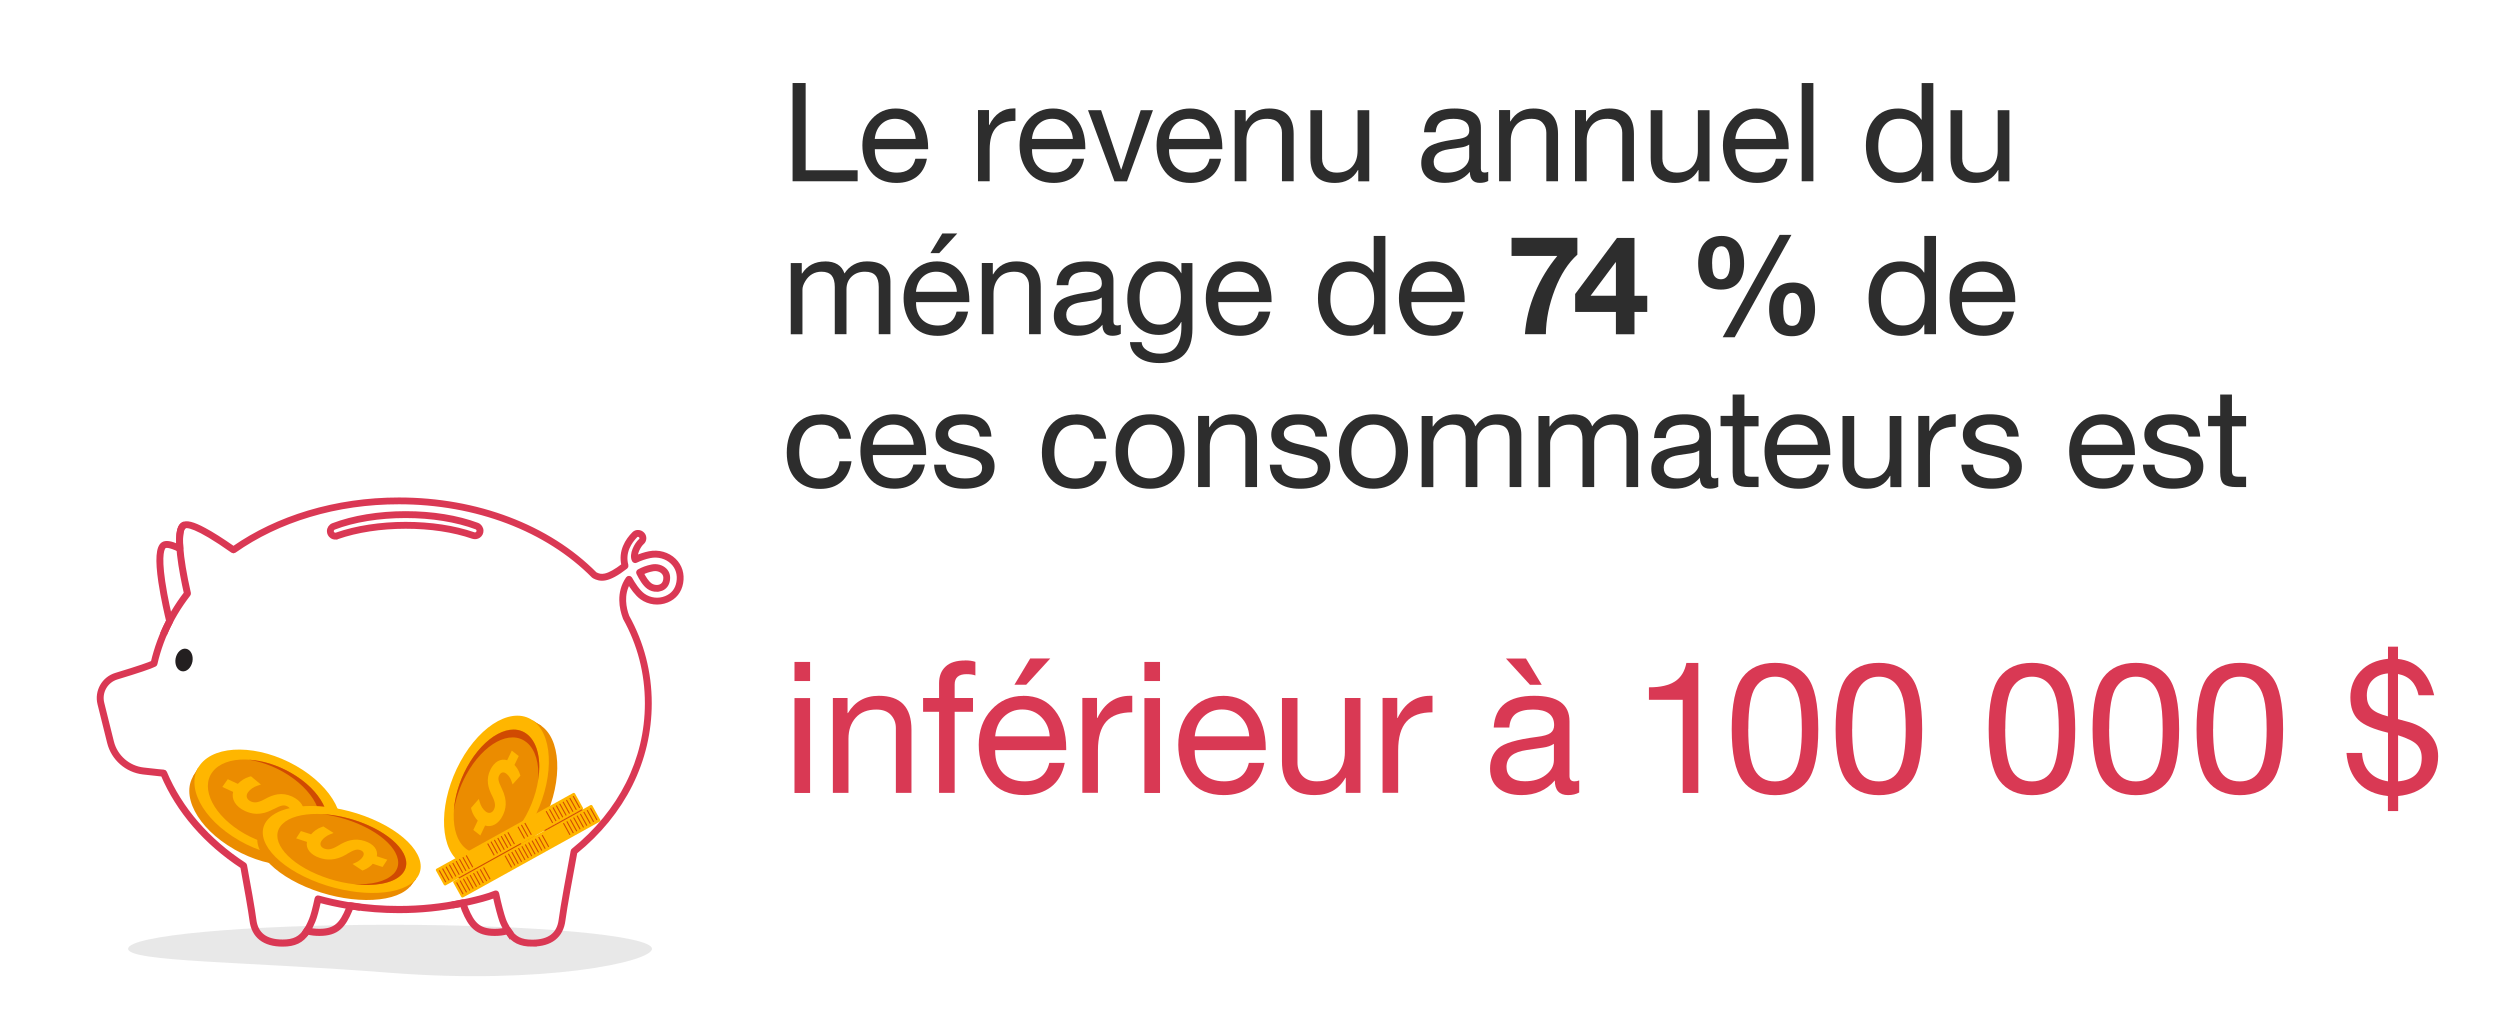 <?xml version="1.0" encoding="UTF-8"?><svg id="_ëÎÓÈ_1" xmlns="http://www.w3.org/2000/svg" viewBox="0 0 327 132"><defs><style>.cls-1{fill:#eb8c00;}.cls-2{fill:#ffb600;}.cls-3{fill:#d04a02;}.cls-4,.cls-5{fill:#d93954;}.cls-6{fill:#231f20;}.cls-7{fill:#2d2d2d;}.cls-5{stroke:#da3854;stroke-miterlimit:10;stroke-width:.5px;}.cls-8{fill:#dedede;opacity:.68;}</style></defs><path class="cls-8" d="m85.28,124.1c0,1.74-14.29,4.71-34.26,3.14-18.86-1.48-34.26-1.41-34.26-3.14s15.34-3.14,34.26-3.14,34.26,1.41,34.26,3.14Z"/><path class="cls-5" d="m69.63,123.57c-1.57,0-2.53-.47-3.29-1.61-.48.14-1.03.21-1.63.21-2.34,0-3.21-1.06-4.07-3.13-.07-.17-.15-.4-.24-.68-2.67.55-5.43.83-8.22.83-2.09,0-4.18-.16-6.21-.47-.04.12-.08.23-.12.32-.87,2.08-1.73,3.13-4.07,3.13-.56,0-1.08-.06-1.53-.18-.76,1.12-1.72,1.58-3.28,1.58-2.42,0-3.83-1.1-4.09-3.19-.16-1.27-.74-4.5-1.2-7.01-4.78-3.12-8.38-7.28-10.41-12.04-.35-.03-1.19-.12-2.55-.28-2.15-.25-3.94-1.82-4.46-3.92l-1.26-5.06c-.41-1.65.54-3.33,2.17-3.82,3.17-.96,4.37-1.4,4.8-1.6.44-1.87,1.11-3.7,2.01-5.43-.18-.74-.7-2.95-1.02-5.1-.43-2.92-.31-4.55.35-4.98.37-.24,1.01-.15,2,.29-.1-1.62.1-2.56.58-2.87.47-.3,1.37-.08,2.83.71,1.03.55,2.31,1.36,3.82,2.42,2.89-2.01,6.19-3.58,9.81-4.67,3.75-1.12,7.73-1.7,11.83-1.7,10.18,0,19.54,3.55,25.69,9.75.39.2.76.31,1.28.19.61-.13,1.39-.57,2.38-1.33-.43-1.84.5-3.27,1.37-4.14.15-.15.35-.23.56-.22.24,0,.46.11.62.28.15.16.22.37.21.59-.01.22-.11.42-.28.56-.39.34-.92,1.32-.82,1.91.56-.25,1.15-.44,1.74-.56,1.19-.24,2.44.11,3.27.92h0c.79.77,1.11,1.82.91,2.97-.2,1.11-.84,1.91-1.86,2.33-1.09.45-2.37.3-3.33-.39-.65-.47-1.24-1.31-1.67-2.03-.98,1.65-.56,3.47-.2,4.43,0,.02.02.04.02.06,1.94,3.5,2.93,7.32,2.93,11.35,0,7.48-3.45,14.4-9.73,19.48-.5,2.67-1.36,7.31-1.56,8.9-.26,2.08-1.67,3.19-4.09,3.19Zm-3.21-2.05c.07,0,.13.03.17.09.7,1.12,1.55,1.55,3.04,1.55,2.21,0,3.45-.95,3.69-2.83.2-1.62,1.07-6.33,1.57-9,0-.05.03-.09.07-.12,6.21-5.01,9.64-11.83,9.64-19.21,0-3.97-.97-7.72-2.89-11.17-.01-.02-.02-.04-.02-.06,0,0,0-.02-.01-.04-.4-1.09-.88-3.2.42-5.07.04-.06.1-.09.18-.09.07,0,.13.04.17.1.41.73,1.03,1.7,1.71,2.19.85.61,1.98.74,2.94.34.9-.37,1.45-1.05,1.62-2.03.18-1.01-.1-1.94-.79-2.61h0c-.74-.72-1.85-1.03-2.91-.81-.63.13-1.25.34-1.85.63-.1.05-.21,0-.27-.09-.41-.78.33-2.14.85-2.59.09-.07.14-.17.14-.28,0-.11-.03-.21-.11-.3-.08-.09-.21-.15-.33-.15-.1,0-.2.03-.27.1-.8.82-1.68,2.14-1.25,3.83,0,.03.01.05.02.07.02.08-.01.15-.07.2-2.42,1.89-3.37,1.68-4.2,1.25-.03-.01-.05-.03-.07-.05-6.07-6.14-15.34-9.66-25.43-9.66-4.07,0-8.01.56-11.72,1.68-3.63,1.09-6.93,2.67-9.81,4.7-.07.05-.16.05-.23,0-4.86-3.43-6.03-3.38-6.31-3.19-.21.14-.55.69-.38,2.84,0,.07-.03.14-.09.18-.06.04-.14.05-.2.02-1.31-.63-1.76-.56-1.91-.46-.23.15-.71.9-.17,4.59.32,2.2.87,4.49,1.03,5.13.01.05,0,.1-.02.14-.92,1.75-1.6,3.6-2.03,5.49-.01.06-.05.11-.1.13-.54.28-2.2.84-4.95,1.67-1.42.43-2.26,1.89-1.9,3.34l1.26,5.06c.48,1.94,2.14,3.39,4.12,3.61,1.56.18,2.42.27,2.65.28.08,0,.14.05.17.12,2,4.76,5.6,8.91,10.38,12.02.05.03.08.08.09.13.47,2.53,1.06,5.82,1.22,7.12.23,1.88,1.47,2.83,3.69,2.83,1.48,0,2.32-.43,3.02-1.52.05-.08.14-.11.23-.08.45.13.98.2,1.56.2,2.13,0,2.89-.93,3.7-2.89.05-.12.1-.27.16-.45.03-.09.12-.15.22-.14,2.07.33,4.2.49,6.32.49,2.83,0,5.63-.29,8.32-.86.1-.02.21.04.24.14.1.35.19.62.27.82.81,1.96,1.58,2.89,3.7,2.89.62,0,1.18-.08,1.65-.23.02,0,.04,0,.06,0Zm19.48-44.36c-.38,0-.76-.11-1.07-.33-.56-.4-.98-1.13-1.35-1.86-.05-.1-.01-.21.08-.27.55-.3,1.03-.48,1.71-.62.62-.13,1.28.05,1.7.45.37.36.5.83.4,1.4h0c-.09.53-.38.91-.84,1.1-.2.08-.41.12-.63.12Zm-1.96-2.2c.31.6.68,1.21,1.13,1.54.38.27.91.34,1.32.17.33-.14.53-.4.6-.8h0c.08-.44-.02-.78-.29-1.04-.32-.31-.84-.45-1.33-.35-.56.11-.98.25-1.42.48Z"/><path class="cls-5" d="m43.87,70.33c-.18,0-.35-.05-.5-.16-.23-.16-.36-.42-.36-.7,0-.35.22-.68.55-.8,2.62-1,5.99-1.56,9.5-1.56s6.77.54,9.37,1.51c.33.12.56.45.56.8,0,.29-.13.54-.36.7-.23.16-.52.2-.79.11-2.52-.87-5.55-1.32-8.78-1.32s-6.39.48-8.9,1.36c-.09.03-.19.05-.29.05Zm9.18-2.82c-3.46,0-6.78.54-9.35,1.53-.17.07-.29.24-.29.43,0,.15.07.29.19.37.12.09.28.11.42.06,2.54-.89,5.75-1.39,9.03-1.39s6.36.47,8.92,1.35c.14.05.3.03.42-.06.12-.09.19-.22.19-.37,0-.19-.12-.37-.29-.43-2.56-.96-5.84-1.49-9.23-1.49Z"/><path class="cls-6" d="m25.17,86.54c-.16.81-.77,1.38-1.38,1.26-.61-.12-.97-.87-.82-1.68.16-.81.77-1.38,1.38-1.26.61.12.97.87.82,1.68Z"/><path class="cls-5" d="m66.48,122.17s-.64-.92-.93-1.74c-.21-.6-.55-1.84-.85-3.22-1.89.72-5.15,1.31-5.29,1.33l-.07-.4s3.63-.65,5.43-1.4c.06-.02.12-.02.17,0,.05.03.09.08.1.14.29,1.39.66,2.76.89,3.4.27.77.87,1.63.88,1.64l-.33.23Z"/><path class="cls-5" d="m40.17,122.08l-.32-.24c.06-.08.27-.44.39-.65.14-.26.27-.56.42-.91.2-.48.45-1.4.74-2.75.01-.05.05-.1.09-.13.05-.03.1-.04.16-.02,1.24.34,2.51.62,3.79.84,0,0,1.2.18,1.45.22l-.05.4c-.25-.03-1.41-.21-1.46-.22-1.23-.21-2.45-.47-3.63-.79-.28,1.26-.52,2.13-.72,2.61-.15.36-.3.67-.44.95,0,0,0,0,0,0-.03.06-.33.57-.42.69Z"/><path class="cls-5" d="m21.65,82.84l-.37-.16c.78-1.78,1.79-3.5,3.02-5.09-.31-1.36-.7-3.3-.9-5.05-.38-3.4.27-3.83.49-3.97l.22.34c-.73.47-.5,3.8.61,8.68.01.06,0,.12-.04.17-1.23,1.59-2.25,3.29-3.02,5.08Z"/><polygon class="cls-1" points="60.28 112.86 61.48 113.63 61.71 112.19 60.28 112.86"/><polygon class="cls-1" points="69.65 94.2 70.87 94.99 69.57 95.32 69.65 94.2"/><path class="cls-1" d="m70.75,108.12c-2.75,5.03-7.1,7.36-9.7,5.21-2.6-2.15-2.48-7.98.27-13.01,2.75-5.03,7.1-7.36,9.7-5.21,2.6,2.15,2.48,7.98-.27,13.01Z"/><path class="cls-2" d="m69.65,107.42c-2.75,5.03-7.1,7.36-9.7,5.21-2.6-2.15-2.48-7.98.27-13.01,2.75-5.03,7.1-7.36,9.7-5.21,2.6,2.15,2.48,7.98-.27,13.01Z"/><path class="cls-1" d="m68.79,106.7c-2.25,4.1-5.79,6.01-7.92,4.25-2.12-1.76-2.02-6.51.22-10.62,2.25-4.11,5.79-6.01,7.92-4.25,2.12,1.76,2.02,6.51-.22,10.62Z"/><path class="cls-3" d="m68.9,97.11c1.15.95,1.65,2.79,1.5,4.93.4-2.56-.06-4.84-1.39-5.95-2.12-1.76-5.67.14-7.92,4.25-1.03,1.88-1.61,3.89-1.73,5.69.24-1.52.78-3.14,1.61-4.67,2.25-4.11,5.79-6.01,7.92-4.25Z"/><rect class="cls-2" x="56.24" y="108.52" width="20.79" height="2.48" rx=".18" ry=".18" transform="translate(-44.86 46.07) rotate(-29)"/><rect class="cls-3" x="64.14" y="110.23" width=".14" height="1.76" transform="translate(-45.81 45.06) rotate(-29)"/><rect class="cls-3" x="64.58" y="109.98" width=".14" height="1.76" transform="translate(-45.64 45.24) rotate(-29)"/><rect class="cls-3" x="65.02" y="109.74" width=".14" height="1.76" transform="translate(-45.47 45.43) rotate(-29)"/><rect class="cls-3" x="65.47" y="109.5" width=".14" height="1.76" transform="translate(-45.3 45.61) rotate(-29)"/><rect class="cls-3" x="65.91" y="109.25" width=".14" height="1.76" transform="translate(-45.12 45.8) rotate(-29)"/><rect class="cls-3" x="66.35" y="109.01" width=".14" height="1.76" transform="translate(-44.95 45.98) rotate(-29)"/><rect class="cls-3" x="66.79" y="108.76" width=".14" height="1.76" transform="translate(-44.77 46.16) rotate(-29)"/><rect class="cls-3" x="68.11" y="108.03" width=".14" height="1.76" transform="translate(-44.25 46.71) rotate(-29)"/><rect class="cls-3" x="68.56" y="107.78" width=".14" height="1.76" transform="translate(-44.08 46.9) rotate(-29)"/><rect class="cls-3" x="69" y="107.54" width=".14" height="1.76" transform="translate(-43.9 47.08) rotate(-29)"/><rect class="cls-3" x="71.79" y="105.99" width=".14" height="1.76" transform="translate(-42.8 48.24) rotate(-29)"/><rect class="cls-3" x="72.24" y="105.74" width=".14" height="1.76" transform="translate(-42.63 48.43) rotate(-29)"/><rect class="cls-3" x="72.68" y="105.5" width=".14" height="1.76" transform="translate(-42.45 48.61) rotate(-29)"/><rect class="cls-3" x="73.12" y="105.25" width=".14" height="1.76" transform="translate(-42.28 48.79) rotate(-29)"/><rect class="cls-3" x="73.56" y="105.01" width=".14" height="1.76" transform="translate(-42.1 48.98) rotate(-29)"/><rect class="cls-3" x="74" y="104.76" width=".14" height="1.76" transform="translate(-41.93 49.16) rotate(-29)"/><rect class="cls-3" x="74.44" y="104.52" width=".14" height="1.76" transform="translate(-41.75 49.34) rotate(-29)"/><rect class="cls-3" x="74.89" y="104.27" width=".14" height="1.76" transform="translate(-41.58 49.53) rotate(-29)"/><rect class="cls-3" x="75.33" y="104.03" width=".14" height="1.76" transform="translate(-41.41 49.7) rotate(-29)"/><rect class="cls-3" x="57.81" y="113.74" width=".14" height="1.76" transform="translate(-48.31 42.43) rotate(-29)"/><rect class="cls-3" x="58.25" y="113.49" width=".14" height="1.76" transform="translate(-48.14 42.62) rotate(-29)"/><rect class="cls-3" x="58.69" y="113.25" width=".14" height="1.76" transform="translate(-47.96 42.8) rotate(-29)"/><rect class="cls-3" x="59.14" y="113" width=".14" height="1.76" transform="translate(-47.79 42.98) rotate(-29)"/><rect class="cls-3" x="59.58" y="112.76" width=".14" height="1.76" transform="translate(-47.62 43.17) rotate(-29)"/><rect class="cls-3" x="60.02" y="112.51" width=".14" height="1.76" transform="translate(-47.44 43.35) rotate(-29)"/><rect class="cls-3" x="60.46" y="112.27" width=".14" height="1.76" transform="translate(-47.27 43.53) rotate(-29)"/><rect class="cls-3" x="60.9" y="112.02" width=".14" height="1.76" transform="translate(-47.09 43.71) rotate(-29)"/><rect class="cls-3" x="61.34" y="111.78" width=".14" height="1.76" transform="translate(-46.92 43.9) rotate(-29)"/><rect class="cls-2" x="58.51" y="110.1" width="20.79" height="2.48" rx=".18" ry=".18" transform="translate(-45.34 47.37) rotate(-29)"/><rect class="cls-3" x="66.41" y="111.81" width=".14" height="1.76" transform="translate(-46.29 46.36) rotate(-29)"/><rect class="cls-3" x="66.85" y="111.56" width=".14" height="1.76" transform="translate(-46.12 46.54) rotate(-29)"/><rect class="cls-3" x="67.29" y="111.32" width=".14" height="1.76" transform="translate(-45.95 46.73) rotate(-29)"/><rect class="cls-3" x="67.73" y="111.07" width=".14" height="1.76" transform="translate(-45.78 46.91) rotate(-29)"/><rect class="cls-3" x="68.17" y="110.83" width=".14" height="1.76" transform="translate(-45.6 47.09) rotate(-29)"/><rect class="cls-3" x="68.62" y="110.58" width=".14" height="1.76" transform="translate(-45.43 47.28) rotate(-29)"/><rect class="cls-3" x="69.06" y="110.34" width=".14" height="1.76" transform="translate(-45.25 47.46) rotate(-29)"/><rect class="cls-3" x="69.5" y="110.09" width=".14" height="1.76" transform="translate(-45.08 47.64) rotate(-29)"/><rect class="cls-3" x="69.94" y="109.85" width=".14" height="1.76" transform="translate(-44.9 47.82) rotate(-29)"/><rect class="cls-3" x="70.38" y="109.6" width=".14" height="1.76" transform="translate(-44.73 48.01) rotate(-29)"/><rect class="cls-3" x="70.82" y="109.36" width=".14" height="1.76" transform="translate(-44.56 48.19) rotate(-29)"/><rect class="cls-3" x="71.27" y="109.11" width=".14" height="1.76" transform="translate(-44.38 48.38) rotate(-29)"/><rect class="cls-3" x="74.06" y="107.56" width=".14" height="1.76" transform="translate(-43.28 49.53) rotate(-29)"/><rect class="cls-3" x="74.5" y="107.32" width=".14" height="1.76" transform="translate(-43.11 49.72) rotate(-29)"/><rect class="cls-3" x="74.95" y="107.07" width=".14" height="1.76" transform="translate(-42.93 49.91) rotate(-29)"/><rect class="cls-3" x="75.39" y="106.83" width=".14" height="1.76" transform="translate(-42.76 50.08) rotate(-29)"/><rect class="cls-3" x="75.83" y="106.58" width=".14" height="1.76" transform="translate(-42.58 50.27) rotate(-29)"/><rect class="cls-3" x="76.27" y="106.34" width=".14" height="1.76" transform="translate(-42.41 50.46) rotate(-29)"/><rect class="cls-3" x="76.71" y="106.09" width=".14" height="1.76" transform="translate(-42.23 50.63) rotate(-29)"/><rect class="cls-3" x="77.15" y="105.85" width=".14" height="1.76" transform="translate(-42.06 50.82) rotate(-29)"/><rect class="cls-3" x="77.59" y="105.61" width=".14" height="1.76" transform="translate(-41.89 51) rotate(-29)"/><rect class="cls-3" x="60.08" y="115.31" width=".14" height="1.76" transform="translate(-48.79 43.73) rotate(-29)"/><rect class="cls-3" x="60.52" y="115.07" width=".14" height="1.76" transform="translate(-48.61 43.91) rotate(-29)"/><rect class="cls-3" x="60.96" y="114.83" width=".14" height="1.76" transform="translate(-48.44 44.09) rotate(-29)"/><rect class="cls-3" x="61.4" y="114.58" width=".14" height="1.76" transform="translate(-48.27 44.28) rotate(-29)"/><rect class="cls-3" x="61.84" y="114.34" width=".14" height="1.76" transform="translate(-48.1 44.46) rotate(-29)"/><rect class="cls-3" x="62.29" y="114.09" width=".14" height="1.76" transform="translate(-47.92 44.65) rotate(-29)"/><rect class="cls-3" x="62.73" y="113.85" width=".14" height="1.76" transform="translate(-47.75 44.83) rotate(-29)"/><rect class="cls-3" x="63.17" y="113.6" width=".14" height="1.76" transform="translate(-47.57 45.01) rotate(-29)"/><rect class="cls-3" x="63.61" y="113.36" width=".14" height="1.76" transform="translate(-47.4 45.19) rotate(-29)"/><rect class="cls-3" x="70.86" y="107.2" width="5.67" height=".14" transform="translate(-42.76 49.18) rotate(-29)"/><rect class="cls-3" x="59.41" y="112.53" width="9.33" height=".14" transform="translate(-46.56 45.18) rotate(-29)"/><polygon class="cls-1" points="25.95 100.36 25.22 101.61 26.61 101.83 25.95 100.36"/><polygon class="cls-1" points="44.03 109.8 43.28 111.06 42.95 109.73 44.03 109.8"/><path class="cls-1" d="m30.63,111.08c-4.88-2.78-7.17-7.22-5.12-9.91,2.05-2.7,7.66-2.64,12.54.14,4.87,2.78,7.17,7.22,5.12,9.92-2.05,2.7-7.66,2.64-12.54-.14Z"/><path class="cls-2" d="m31.3,109.94c-4.88-2.78-7.17-7.22-5.12-9.91,2.05-2.7,7.66-2.64,12.54.14,4.87,2.78,7.17,7.22,5.12,9.92-2.05,2.7-7.66,2.64-12.54-.14Z"/><path class="cls-1" d="m31.98,109.05c-3.98-2.27-5.85-5.89-4.18-8.09,1.67-2.2,6.25-2.15,10.23.11,3.98,2.27,5.85,5.89,4.18,8.09-1.67,2.2-6.25,2.15-10.23-.11Z"/><path class="cls-3" d="m41.23,109.06c-.91,1.2-2.67,1.73-4.73,1.6,2.47.38,4.67-.11,5.72-1.49,1.67-2.2-.2-5.83-4.18-8.09-1.82-1.04-3.76-1.61-5.5-1.71,1.47.23,3.03.76,4.52,1.61,3.98,2.27,5.85,5.89,4.18,8.09Z"/><path class="cls-2" d="m35.78,105.84c1.03-.55,1.38-.57,1.77-.39.36.17.63.52.28,1.01-.35.5-.85.69-1.06.78l-.38.15,1.26,1.09.27-.1c.47-.17.85-.43,1.17-.77l1.27.59.7-1-1.37-.63c.25-.93-.31-1.84-1.47-2.38-.64-.29-1.26-.39-1.92-.29-.52.08-1.08.29-1.73.66-.94.51-1.41.43-1.77.26-.54-.25-.69-.73-.36-1.19.27-.38.73-.7,1.26-.87l.43-.14-1.3-1.08-.26.07c-.52.15-1.07.5-1.46.92l-1.32-.61-.71,1.01,1.41.65c-.25.96.34,1.94,1.54,2.49.83.38,2.01.7,3.72-.23Z"/><polygon class="cls-1" points="34.94 107.3 34.15 108.31 35.65 108.49 34.94 107.3"/><polygon class="cls-1" points="54.44 114.96 53.63 115.98 53.28 114.9 54.44 114.96"/><path class="cls-1" d="m39.98,116c-5.26-2.25-7.73-5.86-5.52-8.05,2.21-2.19,8.26-2.14,13.52.11,5.26,2.25,7.73,5.86,5.52,8.05-2.21,2.19-8.26,2.14-13.52-.11Z"/><path class="cls-2" d="m40.7,115.08c-5.26-2.25-7.73-5.86-5.52-8.05,2.21-2.19,8.26-2.14,13.52.11,5.26,2.25,7.73,5.86,5.52,8.05-2.21,2.19-8.26,2.14-13.52-.11Z"/><path class="cls-1" d="m41.44,114.35c-4.29-1.84-6.31-4.78-4.5-6.57,1.8-1.79,6.75-1.75,11.04.09,4.29,1.84,6.31,4.78,4.5,6.57-1.8,1.79-6.75,1.75-11.04-.09Z"/><path class="cls-3" d="m51.41,114.35c-.98.97-2.88,1.4-5.1,1.3,2.67.31,5.04-.09,6.17-1.21,1.8-1.79-.21-4.73-4.5-6.57-1.96-.84-4.06-1.31-5.93-1.39,1.58.18,3.27.62,4.87,1.31,4.29,1.84,6.31,4.78,4.5,6.57Z"/><path class="cls-2" d="m45.41,111.68c.97-.58,1.31-.62,1.7-.49.36.12.64.41.34.88-.31.48-.78.69-.98.78l-.36.16,1.3.86.26-.11c.44-.19.8-.45,1.09-.78l1.28.42.62-.95-1.37-.45c.18-.85-.42-1.61-1.58-1.99-.64-.21-1.25-.24-1.88-.1-.5.11-1.03.35-1.64.73-.88.53-1.34.5-1.71.38-.54-.18-.71-.59-.43-1.03.24-.36.66-.68,1.17-.88l.41-.16-1.33-.85-.25.09c-.5.17-1.01.53-1.36.94l-1.33-.43-.62.96,1.41.46c-.18.87.46,1.69,1.66,2.09.83.27,2,.46,3.6-.51Z"/><path class="cls-2" d="m65.62,103.11c-.49-1-.5-1.33-.32-1.69.16-.33.49-.57.93-.22.46.36.62.83.69,1.04l.13.36,1.02-1.14-.09-.26c-.15-.45-.38-.82-.69-1.14l.56-1.17-.91-.71-.6,1.26c-.85-.28-1.7.2-2.21,1.27-.28.59-.38,1.17-.3,1.8.06.5.25,1.03.58,1.67.45.91.37,1.35.21,1.68-.24.5-.68.61-1.1.28-.35-.27-.63-.72-.77-1.23l-.12-.41-1.02,1.17.06.25c.13.5.44,1.03.82,1.42l-.58,1.22.92.72.62-1.3c.88.28,1.79-.23,2.32-1.33.37-.77.68-1.86-.14-3.52Z"/><path class="cls-7" d="m105.38,10.86v11.41h6.8v1.44h-8.51v-12.85h1.71Z"/><path class="cls-7" d="m117.18,14.19c1.32,0,2.35.47,3.1,1.42.74.95,1.12,2.19,1.12,3.73v.18h-6.97v.11c0,.9.26,1.62.77,2.15.52.53,1.22.8,2.12.8,1.33,0,2.14-.61,2.41-1.82h1.51c-.2,1.04-.65,1.83-1.35,2.37-.7.53-1.57.8-2.63.8-1.46,0-2.57-.48-3.33-1.44s-1.13-2.12-1.13-3.49.41-2.53,1.24-3.44c.83-.91,1.87-1.37,3.13-1.37Zm2.59,3.98c-.05-.76-.32-1.38-.82-1.88s-1.12-.75-1.88-.75c-.71,0-1.31.24-1.8.71-.49.47-.77,1.11-.85,1.92h5.35Z"/><path class="cls-7" d="m132.82,14.19v1.62c-1.15,0-2,.3-2.55.91-.55.61-.82,1.55-.82,2.83v4.16h-1.53v-9.31h1.44v1.96h.04c.71-1.45,1.78-2.18,3.2-2.18h.22Z"/><path class="cls-7" d="m137.74,14.19c1.32,0,2.35.47,3.1,1.42.74.95,1.12,2.19,1.12,3.73v.18h-6.97v.11c0,.9.26,1.62.77,2.15.52.53,1.22.8,2.12.8,1.33,0,2.14-.61,2.41-1.82h1.51c-.2,1.04-.65,1.83-1.35,2.37-.7.53-1.57.8-2.63.8-1.46,0-2.57-.48-3.33-1.44s-1.13-2.12-1.13-3.49.41-2.53,1.24-3.44c.83-.91,1.87-1.37,3.13-1.37Zm2.59,3.98c-.05-.76-.32-1.38-.82-1.88s-1.12-.75-1.88-.75c-.71,0-1.31.24-1.8.71-.49.47-.77,1.11-.85,1.92h5.35Z"/><path class="cls-7" d="m144.02,14.41l2.61,7.76h.04l2.54-7.76h1.6l-3.4,9.31h-1.64l-3.46-9.31h1.71Z"/><path class="cls-7" d="m155.66,14.19c1.32,0,2.35.47,3.1,1.42.74.95,1.12,2.19,1.12,3.73v.18h-6.97v.11c0,.9.26,1.62.77,2.15.52.53,1.22.8,2.12.8,1.33,0,2.14-.61,2.41-1.82h1.51c-.2,1.04-.65,1.83-1.35,2.37-.7.53-1.57.8-2.63.8-1.46,0-2.57-.48-3.33-1.44s-1.13-2.12-1.13-3.49.41-2.53,1.24-3.44c.83-.91,1.87-1.37,3.13-1.37Zm2.59,3.98c-.05-.76-.32-1.38-.82-1.88s-1.12-.75-1.88-.75c-.71,0-1.31.24-1.8.71-.49.47-.77,1.11-.85,1.92h5.35Z"/><path class="cls-7" d="m166.01,14.19c2.14,0,3.2,1.11,3.2,3.33v6.19h-1.53v-6.35c0-.52-.16-.95-.49-1.3-.32-.35-.8-.52-1.42-.52-.88,0-1.55.26-2.03.79-.47.53-.71,1.22-.71,2.07v5.31h-1.53v-9.31h1.44v1.48h.04c.67-1.13,1.68-1.69,3.02-1.69Z"/><path class="cls-7" d="m172.93,14.41v6.34c0,.54.17.98.5,1.32.34.34.8.51,1.39.51.9,0,1.58-.26,2.05-.79s.7-1.22.7-2.07v-5.31h1.53v9.31h-1.44v-1.48h-.04c-.64,1.13-1.64,1.69-3.02,1.69-2.14,0-3.2-1.1-3.2-3.31v-6.21h1.53Z"/><path class="cls-7" d="m190.23,14.19c2.32,0,3.47.83,3.47,2.5v5.36c0,.35.16.52.49.52.16,0,.31-.03.47-.09v1.19c-.3.17-.67.25-1.1.25-.86,0-1.3-.48-1.3-1.44-.82.96-1.91,1.44-3.28,1.44-.96,0-1.71-.22-2.26-.67s-.82-1.09-.82-1.93.27-1.49.81-1.98,1.79-.86,3.76-1.12c.67-.08,1.12-.21,1.36-.39s.35-.43.35-.76c0-1.02-.69-1.53-2.07-1.53-.76,0-1.32.14-1.7.42s-.58.73-.62,1.34h-1.53c.12-2.08,1.44-3.11,3.96-3.11Zm-2.7,7.02c0,.43.16.77.47,1.01.31.24.76.36,1.33.36.83,0,1.51-.2,2.04-.61.53-.41.8-.89.8-1.46v-1.6c-.28.19-.64.32-1.08.38l-1.57.23c-.68.1-1.19.28-1.51.55-.32.27-.49.65-.49,1.14Z"/><path class="cls-7" d="m200.59,14.19c2.14,0,3.2,1.11,3.2,3.33v6.19h-1.53v-6.35c0-.52-.16-.95-.49-1.3-.32-.35-.8-.52-1.42-.52-.88,0-1.55.26-2.03.79-.47.53-.71,1.22-.71,2.07v5.31h-1.53v-9.31h1.44v1.48h.04c.67-1.13,1.68-1.69,3.02-1.69Z"/><path class="cls-7" d="m210.52,14.19c2.14,0,3.2,1.11,3.2,3.33v6.19h-1.53v-6.35c0-.52-.16-.95-.49-1.3-.32-.35-.8-.52-1.42-.52-.88,0-1.55.26-2.03.79-.47.53-.71,1.22-.71,2.07v5.31h-1.53v-9.31h1.44v1.48h.04c.67-1.13,1.68-1.69,3.02-1.69Z"/><path class="cls-7" d="m217.44,14.41v6.34c0,.54.17.98.5,1.32.34.34.8.51,1.39.51.9,0,1.58-.26,2.05-.79s.7-1.22.7-2.07v-5.31h1.53v9.31h-1.44v-1.48h-.04c-.64,1.13-1.64,1.69-3.02,1.69-2.14,0-3.2-1.1-3.2-3.31v-6.21h1.53Z"/><path class="cls-7" d="m229.74,14.19c1.32,0,2.35.47,3.1,1.42.74.95,1.12,2.19,1.12,3.73v.18h-6.97v.11c0,.9.26,1.62.77,2.15.52.53,1.22.8,2.12.8,1.33,0,2.14-.61,2.41-1.82h1.51c-.2,1.04-.65,1.83-1.35,2.37-.7.53-1.57.8-2.63.8-1.46,0-2.57-.48-3.33-1.44s-1.13-2.12-1.13-3.49.41-2.53,1.24-3.44c.83-.91,1.87-1.37,3.13-1.37Zm2.59,3.98c-.05-.76-.32-1.38-.82-1.88s-1.12-.75-1.88-.75c-.71,0-1.31.24-1.8.71-.49.47-.77,1.11-.85,1.92h5.35Z"/><path class="cls-7" d="m237.19,10.86v12.85h-1.53v-12.85h1.53Z"/><path class="cls-7" d="m252.88,10.86v12.85h-1.53v-1.26h-.04c-.24.48-.62.85-1.14,1.1-.52.25-1.13.38-1.83.38-1.28,0-2.32-.45-3.1-1.35-.79-.9-1.18-2.08-1.18-3.55s.38-2.64,1.14-3.52,1.79-1.32,3.09-1.32c.61,0,1.2.13,1.75.38.56.25.98.61,1.27,1.08h.04v-4.79h1.53Zm-7.2,8.28c0,1.02.26,1.85.79,2.48.53.64,1.22.95,2.09.95s1.57-.32,2.08-.96c.51-.64.77-1.49.77-2.55s-.25-1.91-.77-2.56c-.51-.65-1.24-.97-2.19-.97-.89,0-1.57.32-2.05.96-.48.64-.72,1.52-.72,2.64Z"/><path class="cls-7" d="m256.66,14.41v6.34c0,.54.17.98.5,1.32.34.34.8.51,1.39.51.9,0,1.58-.26,2.05-.79s.7-1.22.7-2.07v-5.31h1.53v9.31h-1.44v-1.48h-.04c-.64,1.13-1.64,1.69-3.02,1.69-2.14,0-3.2-1.1-3.2-3.31v-6.21h1.53Z"/><path class="cls-7" d="m107.9,34.19c1.36,0,2.21.53,2.56,1.58.31-.5.72-.89,1.23-1.17.51-.28,1.08-.41,1.7-.41,1.06,0,1.83.24,2.33.71.5.47.75,1.12.75,1.93v6.88h-1.53v-6.17c0-.67-.14-1.17-.42-1.5s-.74-.5-1.38-.5c-.72,0-1.3.21-1.75.64-.45.43-.67.99-.67,1.68v5.85h-1.53v-6.17c0-.67-.14-1.17-.41-1.5-.28-.33-.72-.5-1.33-.5-.44,0-.85.1-1.21.31s-.66.51-.91.93c-.25.41-.37.78-.37,1.11v5.83h-1.53v-9.31h1.44v1.37h.04c.7-1.06,1.7-1.58,3.01-1.58Z"/><path class="cls-7" d="m122.57,34.19c1.32,0,2.35.47,3.1,1.42.74.95,1.12,2.19,1.12,3.73v.18h-6.97v.11c0,.9.26,1.62.77,2.15.52.53,1.22.8,2.12.8,1.33,0,2.14-.61,2.41-1.82h1.51c-.2,1.04-.65,1.83-1.35,2.37-.7.53-1.57.8-2.63.8-1.46,0-2.57-.48-3.33-1.44s-1.13-2.12-1.13-3.49.41-2.53,1.24-3.44c.83-.91,1.87-1.37,3.13-1.37Zm2.59,3.98c-.05-.76-.32-1.38-.82-1.88s-1.12-.75-1.88-.75c-.71,0-1.31.24-1.8.71-.49.47-.77,1.11-.85,1.92h5.35Zm.05-7.63l-2.36,2.57h-1.15l1.55-2.57h1.96Z"/><path class="cls-7" d="m132.93,34.19c2.14,0,3.2,1.11,3.2,3.33v6.19h-1.53v-6.35c0-.52-.16-.95-.49-1.3-.32-.35-.8-.52-1.42-.52-.88,0-1.55.26-2.03.79-.47.53-.71,1.22-.71,2.07v5.31h-1.53v-9.31h1.44v1.48h.04c.67-1.13,1.68-1.69,3.02-1.69Z"/><path class="cls-7" d="m142.17,34.19c2.32,0,3.47.83,3.47,2.5v5.36c0,.35.16.52.49.52.16,0,.31-.03.47-.09v1.19c-.3.17-.67.25-1.1.25-.86,0-1.3-.48-1.3-1.44-.82.96-1.91,1.44-3.28,1.44-.96,0-1.71-.22-2.26-.67s-.82-1.09-.82-1.93.27-1.49.81-1.98,1.79-.86,3.76-1.12c.67-.08,1.12-.21,1.36-.39s.35-.43.35-.76c0-1.02-.69-1.53-2.07-1.53-.76,0-1.32.14-1.7.42s-.58.73-.62,1.34h-1.53c.12-2.08,1.44-3.11,3.96-3.11Zm-2.7,7.02c0,.43.16.77.47,1.01.31.24.76.36,1.33.36.83,0,1.51-.2,2.04-.61.53-.41.8-.89.8-1.46v-1.6c-.28.19-.64.32-1.08.38l-1.57.23c-.68.1-1.19.28-1.51.55-.32.27-.49.65-.49,1.14Z"/><path class="cls-7" d="m151.72,34.19c1.27,0,2.2.52,2.79,1.55h.02v-1.33h1.44v8.6c0,2.99-1.43,4.48-4.3,4.48-1.16,0-2.09-.25-2.77-.75-.68-.5-1.05-1.16-1.1-1.99h1.53c.02.44.26.81.72,1.09s1.02.42,1.69.42c1.86,0,2.79-1.19,2.79-3.56v-.58h-.04c-.24.52-.62.93-1.14,1.23-.52.31-1.11.46-1.75.46-1.26,0-2.27-.43-3.02-1.3-.76-.86-1.13-2-1.13-3.42s.38-2.65,1.14-3.55,1.81-1.36,3.14-1.36Zm-2.66,4.73c0,1.09.23,1.96.68,2.59.46.64,1.1.95,1.94.95s1.51-.33,2.02-.99c.5-.66.76-1.53.76-2.61,0-1-.23-1.8-.7-2.41s-1.12-.92-1.96-.92-1.54.31-2.02.93c-.48.62-.72,1.44-.72,2.46Z"/><path class="cls-7" d="m162.1,34.19c1.32,0,2.35.47,3.1,1.42.74.95,1.12,2.19,1.12,3.73v.18h-6.97v.11c0,.9.26,1.62.77,2.15.52.53,1.22.8,2.12.8,1.33,0,2.14-.61,2.41-1.82h1.51c-.2,1.04-.65,1.83-1.35,2.37-.7.53-1.57.8-2.63.8-1.46,0-2.57-.48-3.33-1.44s-1.13-2.12-1.13-3.49.41-2.53,1.24-3.44c.83-.91,1.87-1.37,3.13-1.37Zm2.59,3.98c-.05-.76-.32-1.38-.82-1.88s-1.12-.75-1.88-.75c-.71,0-1.31.24-1.8.71-.49.47-.77,1.11-.85,1.92h5.35Z"/><path class="cls-7" d="m181.21,30.86v12.85h-1.53v-1.26h-.04c-.24.48-.62.85-1.14,1.1-.52.25-1.13.38-1.83.38-1.28,0-2.32-.45-3.1-1.35-.79-.9-1.18-2.08-1.18-3.55s.38-2.64,1.14-3.52,1.79-1.32,3.09-1.32c.61,0,1.2.13,1.75.38.56.25.98.61,1.27,1.08h.04v-4.79h1.53Zm-7.2,8.28c0,1.02.26,1.85.79,2.48.53.64,1.22.95,2.09.95s1.57-.32,2.08-.96c.51-.64.77-1.49.77-2.55s-.25-1.91-.77-2.56c-.51-.65-1.24-.97-2.19-.97-.89,0-1.57.32-2.05.96-.48.64-.72,1.52-.72,2.64Z"/><path class="cls-7" d="m187.36,34.19c1.32,0,2.35.47,3.1,1.42.74.95,1.12,2.19,1.12,3.73v.18h-6.97v.11c0,.9.26,1.62.77,2.15.52.53,1.22.8,2.12.8,1.33,0,2.14-.61,2.41-1.82h1.51c-.2,1.04-.65,1.83-1.35,2.37-.7.53-1.57.8-2.63.8-1.46,0-2.57-.48-3.33-1.44s-1.13-2.12-1.13-3.49.41-2.53,1.24-3.44c.83-.91,1.87-1.37,3.13-1.37Zm2.59,3.98c-.05-.76-.32-1.38-.82-1.88s-1.12-.75-1.88-.75c-.71,0-1.31.24-1.8.71-.49.47-.77,1.11-.85,1.92h5.35Z"/><path class="cls-7" d="m206.32,31.11v2.2c-1.2,1.07-2.18,2.59-2.94,4.55-.76,1.97-1.16,3.92-1.18,5.85h-2.74c.14-1.87.58-3.68,1.32-5.43.74-1.75,1.71-3.34,2.91-4.8h-5.98v-2.38h8.6Z"/><path class="cls-7" d="m213.79,31.11v7.58h1.67v2.11h-1.67v2.92h-2.43v-2.92h-5.33v-2.34l5.47-7.34h2.29Zm-2.48,3.2l-3.26,4.37h3.31v-4.37h-.05Z"/><path class="cls-7" d="m225.17,30.86c.95,0,1.68.31,2.19.93s.77,1.51.77,2.69c0,1.1-.26,1.95-.79,2.53-.53.58-1.28.87-2.25.87-1.98,0-2.97-1.15-2.97-3.46,0-1.1.27-1.97.81-2.61.54-.64,1.29-.95,2.25-.95Zm-1.22,3.62c0,.8.1,1.35.3,1.63.2.28.48.42.85.42.79,0,1.19-.68,1.19-2.05,0-1.51-.37-2.27-1.12-2.27-.4,0-.7.17-.91.52-.21.35-.32.93-.32,1.75Zm10.37-3.76l-7.42,13.39h-1.57l7.45-13.39h1.53Zm.14,6.23c1.97,0,2.95,1.18,2.95,3.53,0,1.08-.26,1.93-.78,2.56-.52.62-1.28.94-2.26.94-1.03,0-1.79-.32-2.26-.96-.47-.64-.71-1.5-.71-2.58s.27-1.93.81-2.55,1.29-.93,2.25-.93Zm-1.22,3.49c0,.84.1,1.41.29,1.72.19.31.48.46.86.46.46,0,.77-.2.94-.6.17-.4.25-.93.25-1.58,0-1.43-.38-2.14-1.13-2.14-.8,0-1.21.71-1.21,2.14Z"/><path class="cls-7" d="m253.23,30.86v12.85h-1.53v-1.26h-.04c-.24.48-.62.85-1.14,1.1-.52.25-1.13.38-1.83.38-1.28,0-2.32-.45-3.1-1.35-.79-.9-1.18-2.08-1.18-3.55s.38-2.64,1.14-3.52,1.79-1.32,3.09-1.32c.61,0,1.2.13,1.75.38.56.25.98.61,1.27,1.08h.04v-4.79h1.53Zm-7.2,8.28c0,1.02.26,1.85.79,2.48.53.64,1.22.95,2.09.95s1.57-.32,2.08-.96c.51-.64.77-1.49.77-2.55s-.25-1.91-.77-2.56c-.51-.65-1.24-.97-2.19-.97-.89,0-1.57.32-2.05.96-.48.64-.72,1.52-.72,2.64Z"/><path class="cls-7" d="m259.38,34.19c1.32,0,2.35.47,3.1,1.42.74.95,1.12,2.19,1.12,3.73v.18h-6.97v.11c0,.9.26,1.62.77,2.15.52.53,1.22.8,2.12.8,1.33,0,2.14-.61,2.41-1.82h1.51c-.2,1.04-.65,1.83-1.35,2.37-.7.53-1.57.8-2.63.8-1.46,0-2.57-.48-3.33-1.44s-1.13-2.12-1.13-3.49.41-2.53,1.24-3.44c.83-.91,1.87-1.37,3.13-1.37Zm2.59,3.98c-.05-.76-.32-1.38-.82-1.88s-1.12-.75-1.88-.75c-.71,0-1.31.24-1.8.71-.49.47-.77,1.11-.85,1.92h5.35Z"/><path class="cls-7" d="m107.31,54.19c1.13,0,2.05.27,2.75.8s1.13,1.33,1.26,2.4h-1.58c-.26-1.24-1.03-1.85-2.3-1.85-.95,0-1.67.31-2.16.95-.49.63-.74,1.53-.74,2.69,0,1.02.24,1.84.72,2.47.48.62,1.15.94,2,.94.74,0,1.33-.2,1.76-.59.43-.4.7-.95.79-1.67h1.57c-.17,1.16-.6,2.06-1.31,2.68s-1.63.94-2.8.94c-1.34,0-2.41-.42-3.19-1.27-.78-.85-1.17-2.01-1.17-3.48s.39-2.75,1.18-3.64c.79-.89,1.86-1.34,3.21-1.34Z"/><path class="cls-7" d="m116.92,54.19c1.32,0,2.35.47,3.1,1.42.74.95,1.12,2.19,1.12,3.73v.18h-6.97v.11c0,.9.26,1.62.77,2.15.52.53,1.22.8,2.12.8,1.33,0,2.14-.61,2.41-1.82h1.51c-.2,1.04-.65,1.83-1.35,2.37-.7.53-1.57.8-2.63.8-1.46,0-2.57-.48-3.33-1.44s-1.13-2.12-1.13-3.49.41-2.53,1.24-3.44c.83-.91,1.87-1.37,3.13-1.37Zm2.59,3.98c-.05-.76-.32-1.38-.82-1.88s-1.12-.75-1.88-.75c-.71,0-1.31.24-1.8.71-.49.47-.77,1.11-.85,1.92h5.35Z"/><path class="cls-7" d="m125.88,54.19c1.26,0,2.19.24,2.8.73.61.49.94,1.21,1,2.19h-1.53v-.02c-.05-.5-.27-.89-.66-1.15-.39-.26-.89-.4-1.5-.4s-1.1.1-1.45.31c-.35.2-.53.5-.53.88,0,.35.16.63.47.84.31.21.79.39,1.42.53l1.44.32c.9.2,1.58.51,2.05.91s.7.96.7,1.67c0,.92-.35,1.64-1.06,2.16-.71.52-1.67.77-2.9.77s-2.13-.26-2.83-.78c-.7-.52-1.07-1.31-1.12-2.37h1.53c.02.58.25,1.02.68,1.33.43.31,1.04.47,1.82.47,1.5,0,2.25-.46,2.25-1.39,0-.41-.18-.73-.55-.97-.37-.24-1.15-.49-2.35-.74-1.14-.23-1.96-.55-2.45-.95-.49-.41-.74-.97-.74-1.69,0-.79.32-1.43.95-1.92s1.48-.73,2.55-.73Z"/><path class="cls-7" d="m140.68,54.19c1.13,0,2.05.27,2.75.8s1.13,1.33,1.26,2.4h-1.58c-.26-1.24-1.03-1.85-2.3-1.85-.95,0-1.67.31-2.16.95-.49.63-.74,1.53-.74,2.69,0,1.02.24,1.84.72,2.47.48.62,1.15.94,2,.94.74,0,1.33-.2,1.76-.59.43-.4.7-.95.79-1.67h1.57c-.17,1.16-.6,2.06-1.31,2.68s-1.63.94-2.8.94c-1.34,0-2.41-.42-3.19-1.27-.78-.85-1.17-2.01-1.17-3.48s.39-2.75,1.18-3.64c.79-.89,1.86-1.34,3.21-1.34Z"/><path class="cls-7" d="m150.44,54.19c1.39,0,2.49.44,3.3,1.33.81.89,1.21,2.07,1.21,3.55s-.4,2.58-1.21,3.49c-.81.91-1.91,1.37-3.3,1.37s-2.46-.44-3.29-1.32c-.82-.88-1.23-2.06-1.23-3.54s.4-2.67,1.21-3.56c.81-.88,1.91-1.32,3.3-1.32Zm-2.9,4.88c0,1.04.27,1.89.81,2.54.54.65,1.24.97,2.09.97s1.53-.32,2.08-.96c.55-.64.82-1.49.82-2.55s-.27-1.89-.81-2.55c-.54-.65-1.24-.98-2.11-.98s-1.52.33-2.06.99-.82,1.51-.82,2.54Z"/><path class="cls-7" d="m161.22,54.19c2.14,0,3.2,1.11,3.2,3.33v6.19h-1.53v-6.35c0-.52-.16-.95-.49-1.3-.32-.35-.8-.52-1.42-.52-.88,0-1.55.26-2.03.79-.47.53-.71,1.22-.71,2.07v5.31h-1.53v-9.31h1.44v1.48h.04c.67-1.13,1.68-1.69,3.02-1.69Z"/><path class="cls-7" d="m169.79,54.19c1.26,0,2.19.24,2.8.73.61.49.94,1.21,1,2.19h-1.53v-.02c-.05-.5-.27-.89-.66-1.15-.39-.26-.89-.4-1.5-.4s-1.1.1-1.45.31c-.35.2-.53.5-.53.88,0,.35.16.63.47.84.31.21.79.39,1.42.53l1.44.32c.9.2,1.58.51,2.05.91s.7.96.7,1.67c0,.92-.35,1.64-1.06,2.16-.71.52-1.67.77-2.9.77s-2.13-.26-2.83-.78c-.7-.52-1.07-1.31-1.12-2.37h1.53c.02.58.25,1.02.68,1.33.43.31,1.04.47,1.82.47,1.5,0,2.25-.46,2.25-1.39,0-.41-.18-.73-.55-.97-.37-.24-1.15-.49-2.35-.74-1.14-.23-1.96-.55-2.45-.95-.49-.41-.74-.97-.74-1.69,0-.79.32-1.43.95-1.92s1.48-.73,2.55-.73Z"/><path class="cls-7" d="m179.66,54.19c1.39,0,2.49.44,3.3,1.33.81.89,1.21,2.07,1.21,3.55s-.4,2.58-1.21,3.49c-.81.91-1.91,1.37-3.3,1.37s-2.46-.44-3.29-1.32c-.82-.88-1.23-2.06-1.23-3.54s.4-2.67,1.21-3.56c.81-.88,1.91-1.32,3.3-1.32Zm-2.9,4.88c0,1.04.27,1.89.81,2.54.54.65,1.24.97,2.09.97s1.53-.32,2.08-.96c.55-.64.82-1.49.82-2.55s-.27-1.89-.81-2.55c-.54-.65-1.24-.98-2.11-.98s-1.52.33-2.06.99-.82,1.51-.82,2.54Z"/><path class="cls-7" d="m190.42,54.19c1.36,0,2.21.53,2.56,1.58.31-.5.72-.89,1.23-1.17.51-.28,1.08-.41,1.7-.41,1.06,0,1.83.24,2.33.71.5.47.75,1.12.75,1.93v6.88h-1.53v-6.17c0-.67-.14-1.17-.42-1.5s-.74-.5-1.38-.5c-.72,0-1.3.21-1.75.64-.45.43-.67.99-.67,1.68v5.85h-1.53v-6.17c0-.67-.14-1.17-.41-1.5-.28-.33-.72-.5-1.33-.5-.44,0-.85.1-1.21.31s-.66.51-.91.93c-.25.41-.37.78-.37,1.11v5.83h-1.53v-9.31h1.44v1.37h.04c.7-1.06,1.7-1.58,3.01-1.58Z"/><path class="cls-7" d="m205.7,54.19c1.36,0,2.21.53,2.56,1.58.31-.5.72-.89,1.23-1.17.51-.28,1.08-.41,1.7-.41,1.06,0,1.83.24,2.33.71.5.47.75,1.12.75,1.93v6.88h-1.53v-6.17c0-.67-.14-1.17-.42-1.5s-.74-.5-1.38-.5c-.72,0-1.3.21-1.75.64-.45.43-.67.99-.67,1.68v5.85h-1.53v-6.17c0-.67-.14-1.17-.41-1.5-.28-.33-.72-.5-1.33-.5-.44,0-.85.1-1.21.31s-.66.51-.91.93c-.25.41-.37.78-.37,1.11v5.83h-1.53v-9.31h1.44v1.37h.04c.7-1.06,1.7-1.58,3.01-1.58Z"/><path class="cls-7" d="m220.32,54.19c2.32,0,3.47.83,3.47,2.5v5.36c0,.35.16.52.49.52.16,0,.31-.03.47-.09v1.19c-.3.17-.67.25-1.1.25-.86,0-1.3-.48-1.3-1.44-.82.96-1.91,1.44-3.28,1.44-.96,0-1.71-.22-2.26-.67s-.82-1.09-.82-1.93.27-1.49.81-1.98,1.79-.86,3.76-1.12c.67-.08,1.12-.21,1.36-.39s.35-.43.35-.76c0-1.02-.69-1.53-2.07-1.53-.76,0-1.32.14-1.7.42s-.58.73-.62,1.34h-1.53c.12-2.08,1.44-3.11,3.96-3.11Zm-2.7,7.02c0,.43.16.77.47,1.01.31.24.76.36,1.33.36.83,0,1.51-.2,2.04-.61.53-.41.8-.89.8-1.46v-1.6c-.28.19-.64.32-1.08.38l-1.57.23c-.68.1-1.19.28-1.51.55-.32.27-.49.65-.49,1.14Z"/><path class="cls-7" d="m228.17,51.62v2.79h1.85v1.35h-1.85v5.83c0,.28.05.47.16.59.11.12.38.18.81.18h.88v1.35h-1.26c-.79,0-1.34-.13-1.66-.4-.31-.26-.47-.78-.47-1.55v-6.01h-1.58v-1.35h1.58v-2.79h1.53Z"/><path class="cls-7" d="m235.18,54.19c1.32,0,2.35.47,3.1,1.42.74.95,1.12,2.19,1.12,3.73v.18h-6.97v.11c0,.9.26,1.62.77,2.15.52.53,1.22.8,2.12.8,1.33,0,2.14-.61,2.41-1.82h1.51c-.2,1.04-.65,1.83-1.35,2.37-.7.53-1.57.8-2.63.8-1.46,0-2.57-.48-3.33-1.44s-1.13-2.12-1.13-3.49.41-2.53,1.24-3.44c.83-.91,1.87-1.37,3.13-1.37Zm2.59,3.98c-.05-.76-.32-1.38-.82-1.88s-1.12-.75-1.88-.75c-.71,0-1.31.24-1.8.71-.49.47-.77,1.11-.85,1.92h5.35Z"/><path class="cls-7" d="m242.53,54.41v6.34c0,.54.17.98.5,1.32.34.34.8.51,1.39.51.9,0,1.58-.26,2.05-.79s.7-1.22.7-2.07v-5.31h1.53v9.31h-1.44v-1.48h-.04c-.64,1.13-1.64,1.69-3.02,1.69-2.14,0-3.2-1.1-3.2-3.31v-6.21h1.53Z"/><path class="cls-7" d="m255.81,54.19v1.62c-1.15,0-2,.3-2.55.91-.55.61-.82,1.55-.82,2.83v4.16h-1.53v-9.31h1.44v1.96h.04c.71-1.45,1.78-2.18,3.2-2.18h.22Z"/><path class="cls-7" d="m260.25,54.19c1.26,0,2.19.24,2.8.73.61.49.94,1.21,1,2.19h-1.53v-.02c-.05-.5-.27-.89-.66-1.15-.39-.26-.89-.4-1.5-.4s-1.1.1-1.45.31c-.35.2-.53.5-.53.88,0,.35.16.63.47.84.31.21.79.39,1.42.53l1.44.32c.9.2,1.58.51,2.05.91s.7.96.7,1.67c0,.92-.35,1.64-1.06,2.16-.71.52-1.67.77-2.9.77s-2.13-.26-2.83-.78c-.7-.52-1.07-1.31-1.12-2.37h1.53c.02.58.25,1.02.68,1.33.43.31,1.04.47,1.82.47,1.5,0,2.25-.46,2.25-1.39,0-.41-.18-.73-.55-.97-.37-.24-1.15-.49-2.35-.74-1.14-.23-1.96-.55-2.45-.95-.49-.41-.74-.97-.74-1.69,0-.79.32-1.43.95-1.92s1.48-.73,2.55-.73Z"/><path class="cls-7" d="m275.03,54.19c1.32,0,2.35.47,3.1,1.42.74.95,1.12,2.19,1.12,3.73v.18h-6.97v.11c0,.9.26,1.62.77,2.15.52.53,1.22.8,2.12.8,1.33,0,2.14-.61,2.41-1.82h1.51c-.2,1.04-.65,1.83-1.35,2.37-.7.53-1.57.8-2.63.8-1.46,0-2.57-.48-3.33-1.44s-1.13-2.12-1.13-3.49.41-2.53,1.24-3.44c.83-.91,1.87-1.37,3.13-1.37Zm2.59,3.98c-.05-.76-.32-1.38-.82-1.88s-1.12-.75-1.88-.75c-.71,0-1.31.24-1.8.71-.49.47-.77,1.11-.85,1.92h5.35Z"/><path class="cls-7" d="m283.99,54.19c1.26,0,2.19.24,2.8.73.61.49.94,1.21,1,2.19h-1.53v-.02c-.05-.5-.27-.89-.66-1.15-.39-.26-.89-.4-1.5-.4s-1.1.1-1.45.31c-.35.2-.53.5-.53.88,0,.35.16.63.47.84.31.21.79.39,1.42.53l1.44.32c.9.2,1.58.51,2.05.91s.7.96.7,1.67c0,.92-.35,1.64-1.06,2.16-.71.52-1.67.77-2.9.77s-2.13-.26-2.83-.78c-.7-.52-1.07-1.31-1.12-2.37h1.53c.02.58.25,1.02.68,1.33.43.31,1.04.47,1.82.47,1.5,0,2.25-.46,2.25-1.39,0-.41-.18-.73-.55-.97-.37-.24-1.15-.49-2.35-.74-1.14-.23-1.96-.55-2.45-.95-.49-.41-.74-.97-.74-1.69,0-.79.32-1.43.95-1.92s1.48-.73,2.55-.73Z"/><path class="cls-7" d="m291.94,51.62v2.79h1.85v1.35h-1.85v5.83c0,.28.05.47.16.59.11.12.38.18.81.18h.88v1.35h-1.26c-.79,0-1.34-.13-1.66-.4-.31-.26-.47-.78-.47-1.55v-6.01h-1.58v-1.35h1.58v-2.79h1.53Z"/><path class="cls-4" d="m105.96,86.58v2.5h-2.04v-2.5h2.04Zm0,4.73v12.41h-2.04v-12.41h2.04Z"/><path class="cls-4" d="m114.95,91.01c2.85,0,4.27,1.48,4.27,4.44v8.26h-2.04v-8.47c0-.69-.22-1.26-.65-1.73-.43-.46-1.06-.7-1.9-.7-1.17,0-2.07.35-2.7,1.06-.63.7-.95,1.62-.95,2.76v7.08h-2.04v-12.41h1.92v1.97h.05c.9-1.5,2.24-2.26,4.03-2.26Z"/><path class="cls-4" d="m126.24,86.38c.51,0,.96.06,1.34.19v1.78c-.29-.11-.67-.17-1.15-.17-1.04,0-1.56.45-1.56,1.34v1.78h2.4v1.8h-2.4v10.61h-2.04v-10.61h-2.09v-1.8h2.09v-1.94c0-.91.28-1.64.85-2.17.57-.54,1.42-.8,2.56-.8Z"/><path class="cls-4" d="m133.84,91.01c1.76,0,3.14.63,4.13,1.9.99,1.26,1.49,2.92,1.49,4.97v.24h-9.29v.14c0,1.2.34,2.16,1.03,2.87.69.71,1.63,1.07,2.83,1.07,1.78,0,2.85-.81,3.22-2.42h2.02c-.27,1.39-.87,2.44-1.8,3.15-.93.71-2.1,1.07-3.5,1.07-1.95,0-3.43-.64-4.44-1.92-1.01-1.28-1.51-2.83-1.51-4.66s.55-3.37,1.66-4.58c1.1-1.21,2.5-1.82,4.18-1.82Zm3.46,5.3c-.06-1.01-.43-1.84-1.09-2.51s-1.5-1-2.51-1c-.94,0-1.74.32-2.4.95-.66.63-1.03,1.48-1.13,2.56h7.13Zm.07-10.18l-3.14,3.43h-1.54l2.06-3.43h2.62Z"/><path class="cls-4" d="m148.1,91.01v2.16c-1.54,0-2.67.4-3.4,1.21-.73.81-1.09,2.07-1.09,3.78v5.54h-2.04v-12.41h1.92v2.62h.05c.94-1.94,2.37-2.9,4.27-2.9h.29Z"/><path class="cls-4" d="m151.73,86.58v2.5h-2.04v-2.5h2.04Zm0,4.73v12.41h-2.04v-12.41h2.04Z"/><path class="cls-4" d="m159.94,91.01c1.76,0,3.14.63,4.13,1.9.99,1.26,1.49,2.92,1.49,4.97v.24h-9.29v.14c0,1.2.34,2.16,1.03,2.87.69.71,1.63,1.07,2.83,1.07,1.78,0,2.85-.81,3.22-2.42h2.02c-.27,1.39-.87,2.44-1.8,3.15-.93.71-2.1,1.07-3.5,1.07-1.95,0-3.43-.64-4.44-1.92-1.01-1.28-1.51-2.83-1.51-4.66s.55-3.37,1.66-4.58c1.1-1.21,2.5-1.82,4.18-1.82Zm3.46,5.3c-.06-1.01-.43-1.84-1.09-2.51s-1.5-1-2.51-1c-.94,0-1.74.32-2.4.95-.66.63-1.03,1.48-1.13,2.56h7.13Z"/><path class="cls-4" d="m169.71,91.3v8.45c0,.72.22,1.31.67,1.76.45.46,1.06.69,1.85.69,1.2,0,2.11-.35,2.74-1.06.62-.7.94-1.62.94-2.76v-7.08h2.04v12.41h-1.92v-1.97h-.05c-.85,1.5-2.19,2.26-4.03,2.26-2.85,0-4.27-1.47-4.27-4.42v-8.28h2.04Z"/><path class="cls-4" d="m187.37,91.01v2.16c-1.54,0-2.67.4-3.4,1.21-.73.81-1.09,2.07-1.09,3.78v5.54h-2.04v-12.41h1.92v2.62h.05c.94-1.94,2.37-2.9,4.27-2.9h.29Z"/><path class="cls-4" d="m200.66,91.01c3.09,0,4.63,1.11,4.63,3.34v7.15c0,.46.22.7.65.7.21,0,.42-.04.62-.12v1.58c-.4.22-.89.34-1.46.34-1.15,0-1.73-.64-1.73-1.92-1.09,1.28-2.54,1.92-4.37,1.92-1.28,0-2.28-.3-3.01-.9-.73-.6-1.09-1.46-1.09-2.58s.36-1.98,1.08-2.64c.72-.66,2.39-1.15,5.02-1.49.9-.11,1.5-.28,1.81-.52.31-.23.47-.57.47-1.02,0-1.36-.92-2.04-2.76-2.04-1.01,0-1.76.19-2.27.56-.5.38-.78.97-.83,1.79h-2.04c.16-2.77,1.92-4.15,5.28-4.15Zm-1.06-4.87l2.06,3.43h-1.54l-3.14-3.43h2.62Zm-2.54,14.23c0,.58.21,1.02.62,1.34.42.32,1.01.48,1.78.48,1.1,0,2.01-.27,2.72-.82.71-.54,1.07-1.19,1.07-1.95v-2.13c-.37.26-.85.42-1.44.5l-2.09.31c-.91.13-1.58.37-2.02.73-.43.36-.65.87-.65,1.53Z"/><path class="cls-4" d="m222.14,86.7v17.02h-2.04v-12.19h-4.42v-1.63h.07c1.44,0,2.55-.26,3.34-.77.78-.51,1.28-1.32,1.49-2.42h1.56Z"/><path class="cls-4" d="m232.17,86.7c1.86,0,3.26.62,4.22,1.85.96,1.23,1.44,3.5,1.44,6.82s-.48,5.58-1.44,6.8c-.96,1.22-2.37,1.84-4.22,1.84s-3.32-.64-4.26-1.92c-.94-1.28-1.4-3.52-1.4-6.72s.47-5.5,1.42-6.77c.94-1.26,2.36-1.9,4.25-1.9Zm-3.5,8.64c0,2.58.28,4.37.84,5.37s1.45,1.5,2.66,1.5,2.14-.53,2.69-1.57c.54-1.05.82-2.79.82-5.22,0-1.79-.12-3.15-.36-4.08-.24-.93-.63-1.63-1.16-2.11-.54-.48-1.2-.72-2-.72-1.07,0-1.92.46-2.54,1.37-.62.91-.94,2.73-.94,5.47Z"/><path class="cls-4" d="m245.76,86.7c1.86,0,3.26.62,4.22,1.85.96,1.23,1.44,3.5,1.44,6.82s-.48,5.58-1.44,6.8c-.96,1.22-2.37,1.84-4.22,1.84s-3.32-.64-4.26-1.92c-.94-1.28-1.4-3.52-1.4-6.72s.47-5.5,1.42-6.77c.94-1.26,2.36-1.9,4.25-1.9Zm-3.5,8.64c0,2.58.28,4.37.84,5.37s1.45,1.5,2.66,1.5,2.14-.53,2.69-1.57c.54-1.05.82-2.79.82-5.22,0-1.79-.12-3.15-.36-4.08-.24-.93-.63-1.63-1.16-2.11-.54-.48-1.2-.72-2-.72-1.07,0-1.92.46-2.54,1.37-.62.91-.94,2.73-.94,5.47Z"/><path class="cls-4" d="m265.78,86.7c1.86,0,3.26.62,4.22,1.85.96,1.23,1.44,3.5,1.44,6.82s-.48,5.58-1.44,6.8c-.96,1.22-2.37,1.84-4.22,1.84s-3.32-.64-4.26-1.92c-.94-1.28-1.4-3.52-1.4-6.72s.47-5.5,1.42-6.77c.94-1.26,2.36-1.9,4.25-1.9Zm-3.5,8.64c0,2.58.28,4.37.84,5.37s1.45,1.5,2.66,1.5,2.14-.53,2.69-1.57c.54-1.05.82-2.79.82-5.22,0-1.79-.12-3.15-.36-4.08-.24-.93-.63-1.63-1.16-2.11-.54-.48-1.2-.72-2-.72-1.07,0-1.92.46-2.54,1.37-.62.91-.94,2.73-.94,5.47Z"/><path class="cls-4" d="m279.37,86.7c1.86,0,3.26.62,4.22,1.85.96,1.23,1.44,3.5,1.44,6.82s-.48,5.58-1.44,6.8c-.96,1.22-2.37,1.84-4.22,1.84s-3.32-.64-4.26-1.92c-.94-1.28-1.4-3.52-1.4-6.72s.47-5.5,1.42-6.77c.94-1.26,2.36-1.9,4.25-1.9Zm-3.5,8.64c0,2.58.28,4.37.84,5.37s1.45,1.5,2.66,1.5,2.14-.53,2.69-1.57c.54-1.05.82-2.79.82-5.22,0-1.79-.12-3.15-.36-4.08-.24-.93-.63-1.63-1.16-2.11-.54-.48-1.2-.72-2-.72-1.07,0-1.92.46-2.54,1.37-.62.91-.94,2.73-.94,5.47Z"/><path class="cls-4" d="m292.97,86.7c1.86,0,3.26.62,4.22,1.85.96,1.23,1.44,3.5,1.44,6.82s-.48,5.58-1.44,6.8c-.96,1.22-2.37,1.84-4.22,1.84s-3.32-.64-4.26-1.92c-.94-1.28-1.4-3.52-1.4-6.72s.47-5.5,1.42-6.77c.94-1.26,2.36-1.9,4.25-1.9Zm-3.5,8.64c0,2.58.28,4.37.84,5.37s1.45,1.5,2.66,1.5,2.14-.53,2.69-1.57c.54-1.05.82-2.79.82-5.22,0-1.79-.12-3.15-.36-4.08-.24-.93-.63-1.63-1.16-2.11-.54-.48-1.2-.72-2-.72-1.07,0-1.92.46-2.54,1.37-.62.91-.94,2.73-.94,5.47Z"/><path class="cls-4" d="m312.34,84.58h1.32v1.61c2.45.27,4.02,1.86,4.73,4.75h-2.04c-.34-1.58-1.23-2.51-2.69-2.78v5.9l1.51.41c1.14.34,2.04.89,2.72,1.66.68.77,1.02,1.7,1.02,2.78,0,1.47-.47,2.67-1.4,3.59-.94.92-2.21,1.46-3.83,1.62v1.97h-1.34v-1.97c-1.65-.18-2.93-.75-3.84-1.72-.91-.97-1.44-2.28-1.58-3.92h2.04c.05,1.04.36,1.88.95,2.51.58.63,1.4,1.04,2.44,1.21v-6.36c-1.87-.45-3.16-1-3.86-1.67s-1.06-1.65-1.06-2.96.44-2.46,1.32-3.4c.88-.94,2.08-1.48,3.6-1.64v-1.58Zm-2.76,6.41c0,.72.2,1.28.6,1.69.4.41,1.12.75,2.16,1.02v-5.62c-.85.08-1.52.37-2.02.88s-.74,1.18-.74,2.03Zm4.08,11.21c2.06-.16,3.1-1.19,3.1-3.07,0-.71-.2-1.27-.61-1.71s-1.24-.85-2.48-1.25v6.03Z"/></svg>